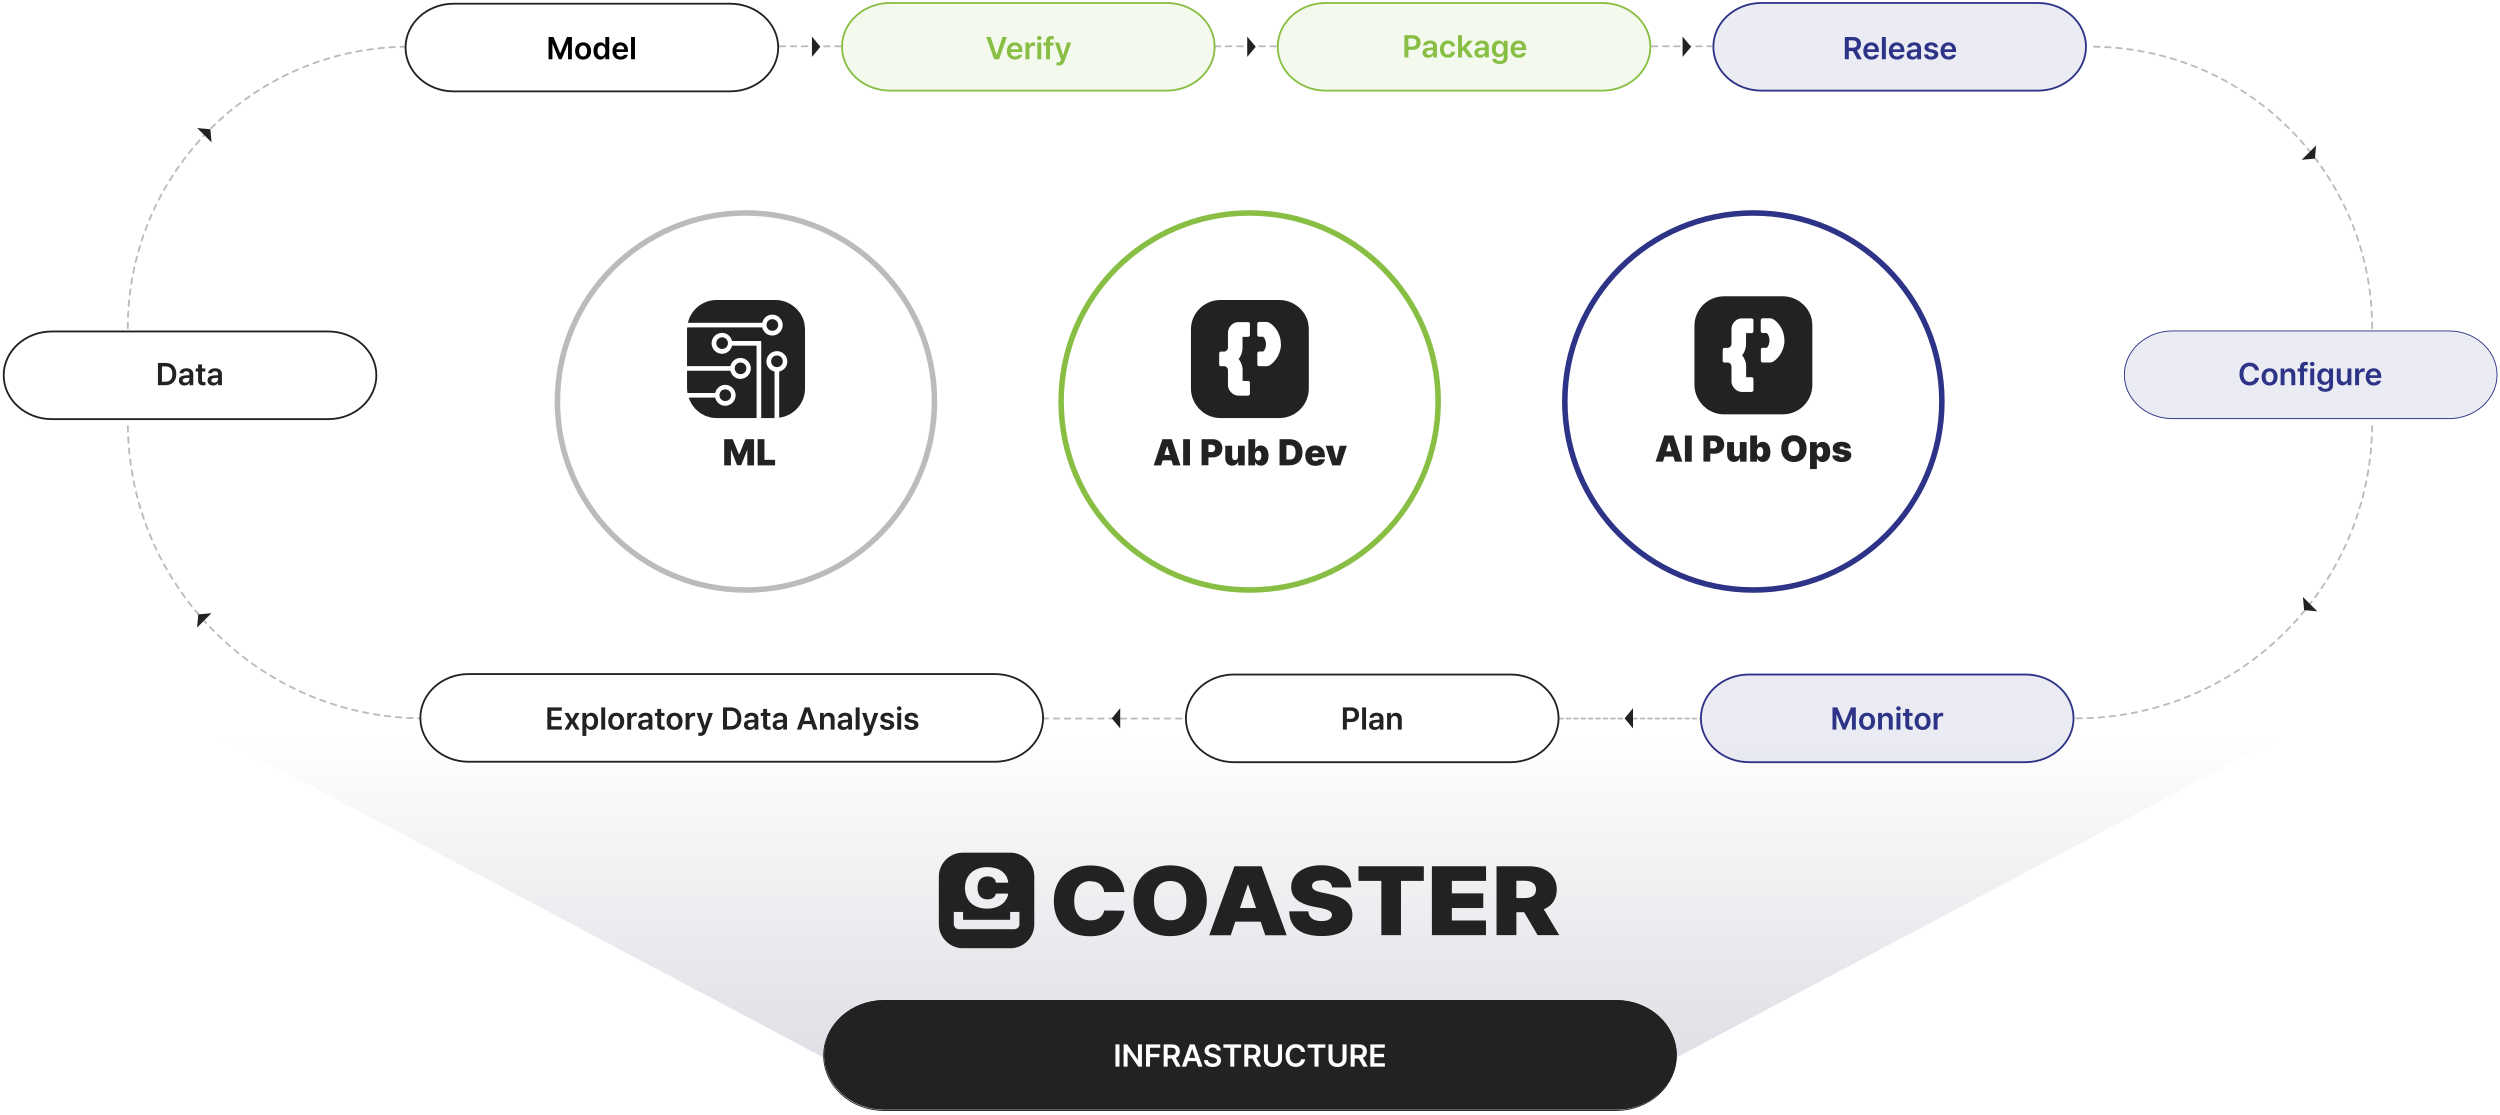 <svg width="1350" height="602" viewBox="0 0 1350 602" fill="none" xmlns="http://www.w3.org/2000/svg">
<path d="M674.968 375.074H75.118L451.219 574.511H674.968H898.781L1274.88 375.074H674.968Z" fill="url(#paint0_linear_685_15406)"/>
<path d="M421 25H455" stroke="#BBBBBB" stroke-linecap="round" stroke-linejoin="round" stroke-dasharray="3 3"/>
<path d="M438.453 30.727L443.008 25.275L438.453 19.758V30.727Z" fill="#222222"/>
<path d="M563 388L640 388" stroke="#BBBBBB" stroke-linecap="round" stroke-linejoin="round" stroke-dasharray="3 3"/>
<path d="M604.918 382.389L600.364 387.905L604.918 393.358V382.389Z" fill="#222222"/>
<path d="M842 388L918 388" stroke="#BBBBBB" stroke-linecap="round" stroke-linejoin="round" stroke-dasharray="2 2"/>
<path d="M881.835 382.389L877.28 387.905L881.835 393.358V382.389Z" fill="#222222"/>
<path d="M228.753 387.905C140.549 387.905 69.024 316.38 69.024 228.176" stroke="#BBBBBB" stroke-linecap="round" stroke-linejoin="round" stroke-dasharray="3 3"/>
<path d="M114.184 331.133L107.064 331.774L106.422 338.895L114.184 331.133Z" fill="#222222"/>
<path d="M69.024 177.178C69.024 93.272 137.021 25.211 220.991 25.211" stroke="#BBBBBB" stroke-linecap="round" stroke-linejoin="round" stroke-dasharray="3 3"/>
<path d="M114.248 76.914L113.607 69.794L106.486 69.152L114.248 76.914Z" fill="#222222"/>
<path d="M1280.98 177.178C1280.98 93.272 1212.98 25.211 1129.01 25.211" stroke="#BBBBBB" stroke-linecap="round" stroke-linejoin="round" stroke-dasharray="3 3"/>
<path d="M1242.94 86.281L1250.06 85.64L1250.7 78.519L1242.94 86.281Z" fill="#222222"/>
<path d="M1121.25 387.905C1209.45 387.905 1280.98 316.38 1280.98 228.176" stroke="#BBBBBB" stroke-linecap="round" stroke-linejoin="round" stroke-dasharray="3 3"/>
<path d="M1243.58 322.346L1244.22 329.466L1251.34 330.108L1243.58 322.346Z" fill="#222222"/>
<path d="M656 25L689 25" stroke="#BBBBBB" stroke-linecap="round" stroke-linejoin="round" stroke-dasharray="3 3"/>
<path d="M673.493 30.727L678.111 25.275L673.493 19.758V30.727Z" fill="#222222"/>
<path d="M892 25L924 25" stroke="#BBBBBB" stroke-linecap="round" stroke-linejoin="round" stroke-dasharray="3 3"/>
<path d="M908.596 30.727L913.215 25.275L908.596 19.758V30.727Z" fill="#222222"/>
<g filter="url(#filter0_d_685_15406)">
<path d="M674.803 308.607C731.028 308.607 776.607 263.028 776.607 206.803C776.607 150.579 731.028 105 674.803 105C618.579 105 573 150.579 573 206.803C573 263.028 618.579 308.607 674.803 308.607Z" fill="white"/>
<path d="M674.803 308.607C731.028 308.607 776.607 263.028 776.607 206.803C776.607 150.579 731.028 105 674.803 105C618.579 105 573 150.579 573 206.803C573 263.028 618.579 308.607 674.803 308.607Z" stroke="#89BE44" stroke-width="3" stroke-miterlimit="10"/>
</g>
<path d="M706.51 174.601C706.46 174.251 706.31 173.951 706.21 173.601C706.01 172.901 705.81 172.201 705.51 171.551C705.36 171.201 705.11 170.851 704.96 170.501C704.66 169.901 704.36 169.351 703.959 168.801C703.709 168.451 703.409 168.151 703.159 167.851C702.759 167.351 702.359 166.851 701.909 166.451C701.859 166.401 701.809 166.301 701.709 166.251C701.709 166.251 701.759 166.351 701.809 166.401C698.959 163.7 695.108 162 690.858 162H659.004C650.253 162 643.102 169.151 643.102 177.902V209.756C643.102 214.006 644.803 217.807 647.503 220.707C647.503 220.707 647.403 220.657 647.353 220.607C647.403 220.657 647.503 220.707 647.553 220.807C648.003 221.257 648.503 221.657 648.953 222.057C649.253 222.307 649.553 222.607 649.903 222.857C650.453 223.257 651.003 223.507 651.603 223.857C651.953 224.057 652.303 224.257 652.653 224.407C653.304 224.707 654.004 224.907 654.704 225.107C655.054 225.207 655.354 225.357 655.704 225.407C656.754 225.607 657.854 225.757 659.004 225.757H690.858C699.609 225.757 706.76 218.607 706.76 209.856V178.002C706.76 176.902 706.66 175.802 706.41 174.701L706.51 174.601ZM674.456 213.506C674.456 213.506 674.256 213.656 674.106 213.656H671.106C670.005 213.656 668.905 213.756 667.805 213.556C667.205 213.456 666.605 213.206 666.105 212.906C665.955 212.806 665.805 212.706 665.655 212.606C665.505 212.506 665.355 212.456 665.205 212.306C665.305 212.356 665.405 212.406 665.505 212.456C663.955 211.306 662.955 209.456 663.105 207.455C663.105 204.905 663.105 202.305 663.105 199.754C663.055 198.804 662.255 197.904 661.304 197.754C660.904 197.704 660.504 197.754 660.154 197.754C660.154 197.754 660.104 197.754 660.054 197.754C659.804 197.754 659.554 197.754 659.304 197.754C659.304 197.754 659.254 197.754 659.204 197.754C659.154 197.754 659.054 197.754 659.004 197.754C658.904 197.754 658.854 197.654 658.804 197.604C658.804 197.604 658.754 197.604 658.704 197.604C658.704 197.604 658.654 197.604 658.604 197.504C658.604 197.504 658.554 197.504 658.554 197.454C658.454 197.354 658.454 197.204 658.404 197.054C658.404 197.004 658.354 196.954 658.354 196.854V190.953V190.853C658.354 190.853 658.454 190.453 658.554 190.303C658.554 190.303 658.554 190.203 658.604 190.153C658.754 189.953 659.004 189.853 659.304 189.853C659.954 189.853 660.554 189.853 661.204 189.853C661.354 189.853 661.454 189.803 661.604 189.753C661.905 189.653 662.155 189.503 662.355 189.303C662.805 188.903 663.055 188.403 663.105 187.803C663.105 185.253 663.105 182.652 663.105 180.102C662.905 177.252 665.005 174.451 667.855 174.001C668.905 173.851 669.955 174.001 670.956 173.951H673.956C674.106 173.951 674.206 174.051 674.306 174.101C674.306 174.101 674.306 174.051 674.306 174.001C674.406 174.001 674.456 174.101 674.556 174.151C674.606 174.151 674.656 174.201 674.706 174.301C674.856 174.451 674.956 174.701 674.956 174.952V180.902C674.956 181.452 674.506 181.902 673.956 181.902C673.956 181.902 673.856 181.902 673.806 181.902C673.606 181.902 673.306 181.902 672.956 181.902C672.106 181.902 671.006 181.902 670.956 181.902C670.956 183.553 670.956 185.253 670.956 186.903C670.956 187.353 670.956 187.853 670.956 188.303C670.956 188.753 670.856 189.253 670.756 189.703C670.606 190.353 670.456 190.953 670.205 191.553C669.955 192.154 669.655 192.704 669.305 193.254C669.155 193.454 669.005 193.604 668.855 193.804C670.305 195.654 671.156 197.954 671.006 200.354C671.006 202.155 671.006 203.905 671.006 205.705C671.756 205.705 673.156 205.705 674.006 205.705C674.156 205.705 674.256 205.705 674.356 205.805C674.506 205.855 674.656 205.955 674.756 206.105C674.856 206.255 674.956 206.455 674.956 206.705V212.656C674.956 213.056 674.706 213.356 674.356 213.506H674.456ZM691.708 185.803C691.708 185.803 691.708 186.153 691.708 186.303C691.708 187.103 691.608 187.853 691.408 188.653C690.908 190.953 689.858 193.104 688.308 194.904C687.858 195.454 687.308 195.954 686.807 196.404C685.957 197.204 685.007 197.754 683.757 197.754H679.957C679.957 197.754 679.507 197.654 679.307 197.504C679.307 197.504 679.257 197.504 679.207 197.404C679.207 197.404 679.157 197.404 679.157 197.354C679.157 197.354 679.157 197.354 679.207 197.354C679.057 197.204 678.957 197.004 678.957 196.754V190.803C678.957 190.253 679.407 189.803 679.957 189.803H682.207C682.307 189.653 682.457 189.503 682.557 189.353C682.657 189.203 682.757 189.053 682.857 188.903C682.957 188.753 683.057 188.553 683.107 188.403C683.207 188.253 683.257 188.053 683.307 187.853C683.357 187.653 683.407 187.503 683.457 187.303C683.457 187.103 683.557 186.903 683.557 186.703C683.557 186.503 683.557 186.303 683.607 186.103C683.607 186.103 683.607 185.703 683.607 185.503C683.607 185.303 683.607 185.103 683.557 184.903C683.557 184.703 683.507 184.503 683.457 184.303C683.407 184.103 683.357 183.903 683.257 183.753C683.207 183.553 683.107 183.403 683.057 183.202C682.957 183.052 682.907 182.852 682.807 182.702C682.707 182.552 682.607 182.402 682.507 182.252C682.407 182.102 682.307 181.952 682.157 181.852C682.157 181.852 679.957 181.852 679.907 181.852C679.707 181.852 679.457 181.752 679.307 181.602C679.307 181.602 679.257 181.602 679.207 181.502C679.207 181.502 679.157 181.502 679.107 181.452C679.107 181.452 679.107 181.452 679.157 181.452C679.007 181.302 678.907 181.102 678.907 180.852C678.907 180.852 678.907 175.002 678.907 174.852C678.907 174.451 679.307 173.851 679.857 173.851H683.657C684.557 173.851 685.307 174.151 685.957 174.601C685.957 174.601 685.957 174.601 686.007 174.601C686.257 174.802 686.557 175.002 686.807 175.202C687.408 175.702 688.008 176.302 688.508 176.902C690.008 178.752 691.058 181.002 691.458 183.353C691.608 184.153 691.658 184.953 691.658 185.703L691.708 185.803Z" fill="#222222"/>
<path d="M623 251.312L627.701 237.16H632.751L637.452 251.312H633.451L632.601 248.562H627.851L627 251.312H623ZM631.751 245.711L630.301 240.961H630.201L628.751 245.711H631.751Z" fill="#222222"/>
<path d="M642.602 251.312H638.902V237.16H642.602V251.312Z" fill="#222222"/>
<path d="M648.853 237.159H654.854C658.004 237.159 660.104 239.16 660.104 242.11C660.104 245.06 657.954 247.061 654.754 247.011H652.553V251.261H648.853V237.109V237.159ZM654.004 244.16C655.404 244.16 656.204 243.36 656.204 242.11C656.204 240.86 655.404 240.11 654.004 240.11H652.553V244.11H654.004V244.16Z" fill="#222222"/>
<path d="M668.455 240.711H672.156V251.312H668.655V249.312H668.555C668.105 250.662 666.905 251.462 665.305 251.462C663.105 251.462 661.655 249.812 661.655 247.462V240.711H665.355V246.712C665.355 247.812 665.955 248.462 666.905 248.462C667.855 248.462 668.505 247.812 668.505 246.712V240.711H668.455Z" fill="#222222"/>
<path d="M674.106 237.16H677.806V242.511H677.856C678.256 241.461 679.257 240.561 680.857 240.561C682.957 240.561 685.007 242.211 685.007 246.011C685.007 249.812 683.107 251.462 680.807 251.462C679.307 251.462 678.306 250.662 677.856 249.562H677.756V251.312H674.106V237.16ZM679.457 248.612C680.557 248.612 681.207 247.611 681.157 246.011C681.157 244.411 680.557 243.411 679.457 243.411C678.356 243.411 677.706 244.361 677.656 246.011C677.656 247.611 678.306 248.612 679.457 248.612Z" fill="#222222"/>
<path d="M690.958 251.312V237.16H696.309C700.659 237.16 703.359 239.81 703.359 244.211C703.359 248.611 700.659 251.262 696.309 251.262H690.958V251.312ZM696.208 248.161C698.409 248.161 699.609 247.211 699.609 244.261C699.609 241.311 698.359 240.361 696.108 240.361H694.658V248.161H696.158H696.208Z" fill="#222222"/>
<path d="M704.81 246.009C704.81 242.709 706.91 240.559 710.16 240.559C713.411 240.559 715.361 242.559 715.411 246.009V246.909H708.46V247.059C708.46 248.159 709.16 248.96 710.36 248.96C711.16 248.96 711.81 248.61 712.06 248.009H715.461C715.111 250.21 713.211 251.56 710.31 251.56C706.91 251.56 704.86 249.51 704.86 246.109L704.81 246.009ZM712.01 244.759C712.01 243.809 711.26 243.109 710.26 243.159C709.26 243.159 708.51 243.809 708.46 244.759H712.01Z" fill="#222222"/>
<path d="M723.712 251.312H719.411L715.861 240.711H719.761L721.562 247.812H721.662L723.462 240.711H727.312L723.762 251.312H723.712Z" fill="#222222"/>
<g filter="url(#filter1_d_685_15406)">
<path d="M946.803 308.607C1003.03 308.607 1048.61 263.028 1048.61 206.803C1048.61 150.579 1003.03 105 946.803 105C890.579 105 845 150.579 845 206.803C845 263.028 890.579 308.607 946.803 308.607Z" fill="white"/>
<path d="M946.803 308.607C1003.03 308.607 1048.61 263.028 1048.61 206.803C1048.61 150.579 1003.03 105 946.803 105C890.579 105 845 150.579 845 206.803C845 263.028 890.579 308.607 946.803 308.607Z" stroke="#2D3387" stroke-width="3" stroke-miterlimit="10"/>
</g>
<path d="M978.41 172.601C978.36 172.251 978.21 171.951 978.11 171.601C977.91 170.901 977.71 170.201 977.41 169.551C977.26 169.201 977.01 168.851 976.86 168.501C976.56 167.901 976.26 167.351 975.86 166.801C975.61 166.451 975.309 166.151 975.059 165.851C974.659 165.351 974.259 164.851 973.809 164.451C973.759 164.401 973.709 164.301 973.609 164.251C973.609 164.251 973.659 164.351 973.709 164.401C970.859 161.7 967.009 160 962.758 160H930.904C922.153 160 915.002 167.151 915.002 175.902V207.756C915.002 212.006 916.703 215.807 919.403 218.707C919.403 218.707 919.303 218.657 919.253 218.607C919.303 218.657 919.403 218.707 919.453 218.807C919.903 219.257 920.403 219.657 920.853 220.057C921.153 220.307 921.453 220.607 921.803 220.857C922.353 221.257 922.903 221.507 923.503 221.857C923.853 222.057 924.204 222.257 924.554 222.407C925.204 222.707 925.904 222.907 926.604 223.107C926.954 223.207 927.254 223.357 927.604 223.407C928.654 223.607 929.754 223.757 930.904 223.757H962.758C971.509 223.757 978.66 216.607 978.66 207.856V176.002C978.66 174.902 978.56 173.802 978.31 172.701L978.41 172.601ZM946.356 211.506C946.356 211.506 946.156 211.656 946.006 211.656H943.006C941.906 211.656 940.805 211.756 939.705 211.556C939.105 211.456 938.505 211.206 938.005 210.906C937.855 210.806 937.705 210.706 937.555 210.606C937.405 210.506 937.255 210.456 937.105 210.306C937.205 210.356 937.305 210.406 937.405 210.456C935.855 209.306 934.855 207.456 935.005 205.455C935.005 202.905 935.005 200.305 935.005 197.754C934.955 196.804 934.155 195.904 933.205 195.754C932.805 195.704 932.404 195.754 932.054 195.754C932.054 195.754 932.004 195.754 931.954 195.754C931.704 195.754 931.454 195.754 931.204 195.754C931.204 195.754 931.154 195.754 931.104 195.754C931.054 195.754 930.954 195.754 930.904 195.754C930.804 195.754 930.754 195.654 930.704 195.604C930.704 195.604 930.654 195.604 930.604 195.604C930.604 195.604 930.554 195.604 930.504 195.504C930.504 195.504 930.454 195.504 930.454 195.454C930.354 195.354 930.354 195.204 930.304 195.054C930.304 195.004 930.254 194.954 930.254 194.854V188.953V188.853C930.254 188.853 930.354 188.453 930.454 188.303C930.454 188.303 930.454 188.203 930.504 188.153C930.654 187.953 930.904 187.853 931.204 187.853C931.854 187.853 932.454 187.853 933.105 187.853C933.255 187.853 933.355 187.803 933.505 187.753C933.805 187.653 934.055 187.503 934.255 187.303C934.705 186.903 934.955 186.403 935.005 185.803C935.005 183.253 935.005 180.652 935.005 178.102C934.805 175.252 936.905 172.451 939.755 172.001C940.805 171.851 941.856 172.001 942.856 171.951H945.856C946.006 171.951 946.106 172.051 946.206 172.101C946.206 172.101 946.206 172.051 946.206 172.001C946.306 172.001 946.356 172.101 946.456 172.151C946.506 172.151 946.556 172.201 946.606 172.301C946.756 172.451 946.856 172.701 946.856 172.952V178.902C946.856 179.452 946.406 179.902 945.856 179.902C945.856 179.902 945.756 179.902 945.706 179.902C945.506 179.902 945.206 179.902 944.856 179.902C944.006 179.902 942.906 179.902 942.856 179.902C942.856 181.553 942.856 183.253 942.856 184.903C942.856 185.353 942.856 185.853 942.856 186.303C942.856 186.753 942.756 187.253 942.656 187.703C942.506 188.353 942.356 188.953 942.106 189.553C941.856 190.154 941.556 190.704 941.205 191.254C941.055 191.454 940.905 191.604 940.755 191.804C942.206 193.654 943.056 195.954 942.906 198.354C942.906 200.155 942.906 201.905 942.906 203.705C943.656 203.705 945.056 203.705 945.906 203.705C946.056 203.705 946.156 203.705 946.256 203.805C946.406 203.855 946.556 203.955 946.656 204.105C946.756 204.255 946.856 204.455 946.856 204.705V210.656C946.856 211.056 946.606 211.356 946.256 211.506H946.356ZM963.608 183.803C963.608 183.803 963.608 184.153 963.608 184.303C963.608 185.103 963.508 185.853 963.308 186.653C962.808 188.953 961.758 191.104 960.208 192.904C959.758 193.454 959.208 193.954 958.708 194.404C957.857 195.204 956.907 195.754 955.657 195.754H951.857C951.857 195.754 951.407 195.654 951.207 195.504C951.207 195.504 951.157 195.504 951.107 195.404C951.107 195.404 951.057 195.404 951.057 195.354C951.057 195.354 951.057 195.354 951.107 195.354C950.957 195.204 950.857 195.004 950.857 194.754V188.803C950.857 188.253 951.307 187.803 951.857 187.803H954.107C954.207 187.653 954.357 187.503 954.457 187.353C954.557 187.203 954.657 187.053 954.757 186.903C954.857 186.753 954.957 186.553 955.007 186.403C955.107 186.253 955.157 186.053 955.207 185.853C955.257 185.653 955.307 185.503 955.357 185.303C955.357 185.103 955.457 184.903 955.457 184.703C955.457 184.503 955.457 184.303 955.507 184.103C955.507 184.103 955.507 183.703 955.507 183.503C955.507 183.303 955.507 183.103 955.457 182.903C955.457 182.703 955.407 182.503 955.357 182.303C955.307 182.103 955.257 181.903 955.157 181.753C955.107 181.553 955.007 181.403 954.957 181.202C954.857 181.052 954.807 180.852 954.707 180.702C954.607 180.552 954.507 180.402 954.407 180.252C954.307 180.102 954.207 179.952 954.057 179.852C954.057 179.852 951.857 179.852 951.807 179.852C951.607 179.852 951.357 179.752 951.207 179.602C951.207 179.602 951.157 179.602 951.107 179.502C951.107 179.502 951.057 179.502 951.007 179.452C951.007 179.452 951.007 179.452 951.057 179.452C950.907 179.302 950.807 179.102 950.807 178.852C950.807 178.852 950.807 173.002 950.807 172.852C950.807 172.451 951.207 171.851 951.757 171.851H955.557C956.457 171.851 957.207 172.151 957.857 172.601C957.857 172.601 957.857 172.601 957.907 172.601C958.158 172.802 958.457 173.002 958.708 173.202C959.308 173.702 959.908 174.302 960.408 174.902C961.908 176.752 962.958 179.002 963.358 181.353C963.508 182.153 963.558 182.953 963.558 183.703L963.608 183.803Z" fill="#222222"/>
<path d="M894 249.312L898.7 235.16H903.751L908.452 249.312H904.451L903.601 246.562H898.851L898 249.312H894ZM902.751 243.711L901.301 238.961H901.201L899.751 243.711H902.751Z" fill="#222222"/>
<path d="M913.552 249.312H909.852V235.16H913.552V249.312Z" fill="#222222"/>
<path d="M919.853 235.159H925.854C929.004 235.159 931.104 237.16 931.104 240.11C931.104 243.06 928.954 245.061 925.754 245.011H923.553V249.261H919.853V235.109V235.159ZM925.004 242.16C926.404 242.16 927.204 241.36 927.204 240.11C927.204 238.86 926.404 238.11 925.004 238.11H923.553V242.11H925.004V242.16Z" fill="#222222"/>
<path d="M939.455 238.711H943.156V249.312H939.655V247.312H939.555C939.105 248.662 937.905 249.462 936.305 249.462C934.105 249.462 932.655 247.812 932.655 245.462V238.711H936.355V244.712C936.355 245.812 936.955 246.462 937.905 246.462C938.855 246.462 939.505 245.812 939.505 244.712V238.711H939.455Z" fill="#222222"/>
<path d="M945.106 235.16H948.806V240.511H948.857C949.257 239.461 950.257 238.561 951.857 238.561C953.957 238.561 956.007 240.211 956.007 244.011C956.007 247.812 954.107 249.462 951.807 249.462C950.307 249.462 949.307 248.662 948.857 247.562H948.756V249.312H945.106V235.16ZM950.457 246.612C951.557 246.612 952.207 245.611 952.157 244.011C952.157 242.411 951.557 241.411 950.457 241.411C949.357 241.411 948.706 242.361 948.656 244.011C948.656 245.611 949.307 246.612 950.457 246.612Z" fill="#222222"/>
<path d="M968.709 249.511C964.858 249.511 961.858 246.911 961.858 242.261C961.858 237.56 964.858 235.01 968.709 235.01C972.559 235.01 975.56 237.56 975.56 242.261C975.56 246.961 972.559 249.511 968.709 249.511ZM968.709 246.261C970.659 246.261 971.709 244.811 971.709 242.261C971.709 239.66 970.659 238.26 968.709 238.26C966.759 238.26 965.659 239.66 965.659 242.261C965.659 244.861 966.709 246.261 968.709 246.261Z" fill="#222222"/>
<path d="M977.41 238.711H981.06V240.562H981.16C981.56 239.511 982.56 238.611 984.161 238.611C986.311 238.611 988.311 240.262 988.311 244.062C988.311 247.862 986.411 249.513 984.111 249.513C982.61 249.513 981.61 248.713 981.16 247.612H981.11V253.313H977.41V238.711ZM982.76 246.612C983.861 246.612 984.511 245.612 984.511 244.012C984.511 242.412 983.861 241.412 982.76 241.412C981.66 241.412 981.01 242.362 981.01 244.012C981.01 245.612 981.66 246.612 982.76 246.612Z" fill="#222222"/>
<path d="M994.612 241.061C993.912 241.061 993.362 241.311 993.362 241.811C993.362 242.111 993.612 242.411 994.412 242.611L996.512 243.011C998.662 243.411 999.712 244.311 999.712 245.861C999.712 248.112 997.562 249.512 994.662 249.512C991.461 249.512 989.611 248.062 989.411 245.961H993.062C993.162 246.661 993.812 247.012 994.662 247.012C995.412 247.012 995.912 246.762 995.962 246.261C995.962 245.811 995.562 245.611 994.712 245.461L992.862 245.111C990.711 244.711 989.661 243.661 989.661 242.011C989.661 239.811 991.511 238.561 994.512 238.561C997.512 238.561 999.362 239.911 999.462 242.111H996.062C996.012 241.461 995.362 241.011 994.562 241.061H994.612Z" fill="#222222"/>
<g filter="url(#filter2_d_685_15406)">
<path d="M402.803 308.607C459.028 308.607 504.607 263.028 504.607 206.803C504.607 150.579 459.028 105 402.803 105C346.579 105 301 150.579 301 206.803C301 263.028 346.579 308.607 402.803 308.607Z" fill="white"/>
<path d="M402.803 308.607C459.028 308.607 504.607 263.028 504.607 206.803C504.607 150.579 459.028 105 402.803 105C346.579 105 301 150.579 301 206.803C301 263.028 346.579 308.607 402.803 308.607Z" stroke="#BBBBBB" stroke-width="3" stroke-miterlimit="10"/>
</g>
<path d="M395.653 237.16L399.003 245.361H399.203L402.554 237.16H407.204V251.312H403.554V243.011H403.454L400.253 251.212H398.003L394.803 242.911H394.703V251.312H391.052V237.16H395.703H395.653Z" fill="#222222"/>
<path d="M409.104 237.16H412.805V248.311H418.556V251.312H409.104V237.16Z" fill="#222222"/>
<path d="M386.802 185.303C386.802 187.053 388.202 188.453 389.952 188.453C391.702 188.453 393.103 187.053 393.103 185.303C393.103 183.553 391.702 182.152 389.952 182.152C388.202 182.152 386.802 183.553 386.802 185.303Z" fill="#222222"/>
<path d="M422.706 195.103C422.706 193.353 421.306 191.953 419.556 191.953C417.805 191.953 416.405 193.353 416.405 195.103C416.405 196.854 417.805 198.254 419.556 198.254C421.306 198.254 422.706 196.854 422.706 195.103Z" fill="#222222"/>
<path d="M434.407 174.601C434.357 174.251 434.207 173.951 434.107 173.601C433.907 172.901 433.707 172.201 433.407 171.551C433.257 171.201 433.007 170.851 432.857 170.501C432.557 169.901 432.257 169.351 431.857 168.801C431.607 168.451 431.307 168.151 431.057 167.851C430.657 167.351 430.257 166.851 429.807 166.451C429.757 166.401 429.707 166.301 429.607 166.251C429.607 166.251 429.657 166.351 429.707 166.401C426.857 163.7 423.006 162 418.756 162H386.902C379.401 162 373.1 167.301 371.45 174.301H411.605C412.205 171.801 414.305 169.901 417.005 169.901C420.106 169.901 422.656 172.451 422.656 175.552C422.656 178.652 420.106 181.202 417.005 181.202C414.305 181.202 412.205 179.302 411.605 176.802H371.1C371.1 177.152 371 177.502 371 177.902V197.704H394.403C395.003 195.204 397.153 193.304 399.803 193.304C402.904 193.304 405.454 195.854 405.454 198.954C405.454 202.055 402.904 204.605 399.803 204.605C397.103 204.605 395.003 202.705 394.403 200.204H371V209.756C371 210.606 371.1 211.406 371.25 212.206H386.202C386.802 209.706 388.952 207.805 391.602 207.805C394.703 207.805 397.253 210.356 397.253 213.456C397.253 216.556 394.703 219.107 391.602 219.107C388.902 219.107 386.802 217.206 386.202 214.706H371.9C372.65 216.956 373.85 219.007 375.451 220.707C375.451 220.707 375.35 220.657 375.3 220.607C375.35 220.657 375.451 220.707 375.501 220.807C375.951 221.257 376.451 221.657 376.901 222.057C377.201 222.307 377.501 222.607 377.851 222.857C378.401 223.257 378.951 223.507 379.551 223.857C379.901 224.057 380.251 224.257 380.601 224.407C381.251 224.707 381.951 224.907 382.651 225.107C383.001 225.207 383.301 225.357 383.651 225.407C384.702 225.607 385.802 225.757 386.952 225.757H408.554V186.653H395.303C394.703 189.153 392.603 191.053 389.902 191.053C386.802 191.053 384.252 188.503 384.252 185.403C384.252 182.302 386.802 179.752 389.902 179.752C392.603 179.752 394.703 181.652 395.303 184.153H411.055V225.757H418.256V200.655C415.755 200.054 413.855 197.954 413.855 195.254C413.855 192.154 416.405 189.603 419.506 189.603C422.606 189.603 425.156 192.154 425.156 195.254C425.156 197.954 423.256 200.054 420.756 200.655V225.557C428.607 224.557 434.707 217.907 434.707 209.856V178.002C434.707 176.902 434.557 175.802 434.357 174.701L434.407 174.601Z" fill="#222222"/>
<path d="M420.206 175.502C420.206 173.752 418.806 172.352 417.055 172.352C415.305 172.352 413.905 173.752 413.905 175.502C413.905 177.252 415.305 178.652 417.055 178.652C418.806 178.652 420.206 177.252 420.206 175.502Z" fill="#222222"/>
<path d="M403.054 198.904C403.054 197.154 401.654 195.754 399.903 195.754C398.153 195.754 396.753 197.154 396.753 198.904C396.753 200.654 398.153 202.055 399.903 202.055C401.654 202.055 403.054 200.654 403.054 198.904Z" fill="#222222"/>
<path d="M394.803 213.406C394.803 211.656 393.403 210.256 391.652 210.256C389.902 210.256 388.502 211.656 388.502 213.406C388.502 215.156 389.902 216.557 391.652 216.557C393.403 216.557 394.803 215.156 394.803 213.406Z" fill="#222222"/>
<path opacity="0.2" d="M394.704 1.604H245.431C231.126 1.604 219.451 12.188 219.451 25.274C219.451 38.361 231.126 48.945 245.431 48.945H394.704C409.009 48.945 420.684 38.361 420.684 25.274C420.684 12.188 409.009 1.604 394.704 1.604Z" fill="white"/>
<path d="M394.253 2H244.98C230.675 2 219 12.585 219 25.671C219 38.757 230.675 49.341 244.98 49.341H394.253C408.558 49.341 420.233 38.757 420.233 25.671C420.233 12.585 408.558 2 394.253 2Z" fill="white" stroke="#222222" stroke-miterlimit="10"/>
<path d="M296.216 19.98H298.873L302.442 28.713H302.591L306.161 19.98H308.817V32H306.742V23.732H306.625L303.289 31.967H301.745L298.408 23.699H298.308V32H296.216V19.98ZM314.876 32.183C312.245 32.183 310.56 30.315 310.56 27.534C310.56 24.729 312.245 22.869 314.876 22.869C317.516 22.869 319.201 24.729 319.193 27.534C319.201 30.315 317.516 32.183 314.876 32.183ZM312.702 27.518C312.702 29.169 313.424 30.489 314.893 30.489C316.337 30.489 317.06 29.169 317.051 27.518C317.06 25.866 316.337 24.538 314.893 24.546C313.424 24.538 312.702 25.866 312.702 27.518ZM324.19 32.166C322.073 32.158 320.471 30.464 320.471 27.501C320.471 24.496 322.115 22.869 324.207 22.869C325.792 22.869 326.456 23.824 326.78 24.463H326.863V19.98H328.971V32H326.896V30.572H326.78C326.439 31.236 325.75 32.158 324.19 32.166ZM322.629 27.484C322.629 29.186 323.376 30.423 324.771 30.423C326.141 30.423 326.913 29.244 326.913 27.484C326.913 25.733 326.149 24.604 324.771 24.596C323.36 24.604 322.629 25.808 322.629 27.484ZM335.114 32.183C332.399 32.183 330.731 30.373 330.731 27.551C330.731 24.762 332.424 22.869 334.998 22.869C337.206 22.869 339.115 24.255 339.115 27.418V28.082H332.823C332.856 29.618 333.761 30.531 335.13 30.523C336.06 30.531 336.683 30.132 336.957 29.593H339.032C338.65 31.153 337.206 32.183 335.114 32.183ZM332.831 26.638H337.089C337.081 25.409 336.251 24.513 335.031 24.513C333.761 24.513 332.906 25.492 332.831 26.638ZM342.883 19.98V32H340.758V19.98H342.883Z" fill="black"/>
<path opacity="0.2" d="M176.857 178.717H27.584C13.279 178.717 1.604 189.301 1.604 202.387C1.604 215.474 13.279 226.058 27.584 226.058H176.857C191.162 226.058 202.837 215.474 202.837 202.387C202.837 189.301 191.162 178.717 176.857 178.717Z" fill="#222222"/>
<path d="M177.253 179H27.98C13.675 179 2 189.584 2 202.671C2 215.757 13.675 226.341 27.98 226.341H177.253C191.558 226.341 203.233 215.757 203.233 202.671C203.233 189.584 191.558 179 177.253 179Z" fill="white" stroke="#222222" stroke-miterlimit="10"/>
<path d="M89.376 208H85.293V195.98H89.443C93.029 195.98 95.195 198.23 95.204 201.974C95.195 205.734 93.029 208 89.376 208ZM87.451 206.124H89.26C91.775 206.132 93.045 204.746 93.045 201.974C93.045 199.218 91.775 197.848 89.327 197.856H87.451V206.124ZM96.598 205.46C96.598 203.435 98.283 202.845 99.952 202.737C100.583 202.688 101.869 202.629 102.268 202.613L102.259 201.891C102.259 200.994 101.687 200.479 100.632 200.479C99.686 200.479 99.105 200.911 98.939 201.559H96.897C97.046 200.023 98.424 198.869 100.682 198.869C102.392 198.869 104.368 199.575 104.368 201.974V208H102.342V206.755H102.276C101.877 207.519 101.039 208.183 99.62 208.183C97.901 208.183 96.598 207.245 96.598 205.46ZM98.64 205.443C98.64 206.224 99.279 206.622 100.167 206.622C101.454 206.622 102.276 205.775 102.276 204.763L102.268 204.024C101.886 204.041 100.707 204.115 100.284 204.148C99.279 204.231 98.64 204.655 98.64 205.443ZM110.859 198.985V200.612H109.083V205.294C109.083 206.157 109.514 206.332 110.045 206.34C110.294 206.348 110.709 206.323 110.975 206.307V208.033C110.726 208.075 110.319 208.125 109.78 208.116C108.186 208.125 106.958 207.336 106.974 205.643V200.612H105.679V198.985H106.974V196.827H109.083V198.985H110.859ZM112.071 205.46C112.071 203.435 113.756 202.845 115.424 202.737C116.055 202.688 117.342 202.629 117.74 202.613L117.732 201.891C117.732 200.994 117.159 200.479 116.105 200.479C115.159 200.479 114.578 200.911 114.412 201.559H112.37C112.519 200.023 113.897 198.869 116.155 198.869C117.865 198.869 119.84 199.575 119.84 201.974V208H117.815V206.755H117.749C117.35 207.519 116.512 208.183 115.092 208.183C113.374 208.183 112.071 207.245 112.071 205.46ZM114.113 205.443C114.113 206.224 114.752 206.622 115.64 206.622C116.927 206.622 117.749 205.775 117.749 204.763L117.74 204.024C117.358 204.041 116.18 204.115 115.756 204.148C114.752 204.231 114.113 204.655 114.113 205.443Z" fill="#222222"/>
<path opacity="0.1" d="M630.253 2H480.98C466.675 2 455 12.585 455 25.671C455 38.757 466.675 49.341 480.98 49.341H630.253C644.558 49.341 656.233 38.757 656.233 25.671C656.233 12.585 644.558 2 630.253 2Z" fill="#89BE44"/>
<path d="M534.964 19.98L538.085 29.46H538.218L541.355 19.98H543.729L539.479 32H536.823L532.59 19.98H534.964ZM548.096 32.183C545.381 32.183 543.713 30.373 543.713 27.551C543.713 24.762 545.406 22.869 547.979 22.869C550.188 22.869 552.097 24.255 552.097 27.418V28.082H545.805C545.838 29.618 546.743 30.531 548.112 30.523C549.042 30.531 549.665 30.132 549.938 29.593H552.014C551.632 31.153 550.188 32.183 548.096 32.183ZM545.813 26.638H550.071C550.063 25.409 549.233 24.513 548.013 24.513C546.743 24.513 545.888 25.492 545.813 26.638ZM553.74 32V22.985H555.799V24.48H555.898C556.222 23.442 557.085 22.852 558.123 22.852C558.355 22.852 558.688 22.877 558.887 22.902V24.861C558.696 24.795 558.256 24.737 557.907 24.729C556.729 24.737 555.865 25.55 555.865 26.688V32H553.74ZM560.148 32V22.985H562.273V32H560.148ZM559.999 20.545C559.999 19.914 560.555 19.399 561.228 19.399C561.9 19.399 562.456 19.914 562.456 20.545C562.456 21.184 561.9 21.699 561.228 21.707C560.555 21.699 559.999 21.184 559.999 20.545ZM568.864 22.985V24.612H567.005V32H564.88V24.612H563.535V22.985H564.88V22.122C564.88 20.371 565.967 19.416 567.702 19.416C568.192 19.416 568.648 19.466 569.047 19.549V21.226C568.698 21.176 568.441 21.168 568.283 21.159C567.428 21.168 566.997 21.5 567.005 22.321V22.985H568.864ZM571.653 35.387C571.23 35.378 570.832 35.37 570.558 35.337V33.644C570.815 33.669 571.172 33.669 571.454 33.677C571.969 33.669 572.4 33.635 572.766 32.664L572.948 32.183L569.661 22.985H571.902L573.994 29.792H574.094L576.186 22.985H578.427L574.808 33.096C574.293 34.532 573.347 35.378 571.653 35.387Z" fill="#89BE44"/>
<path d="M629.936 1.604H480.663C466.358 1.604 454.683 12.188 454.683 25.274C454.683 38.361 466.358 48.945 480.663 48.945H629.936C644.241 48.945 655.916 38.361 655.916 25.274C655.916 12.188 644.241 1.604 629.936 1.604Z" stroke="#89BE44" stroke-miterlimit="10"/>
<path opacity="0.1" d="M865.253 2H715.98C701.675 2 690 12.585 690 25.671C690 38.757 701.675 49.341 715.98 49.341H865.253C879.558 49.341 891.233 38.757 891.233 25.671C891.233 12.585 879.558 2 865.253 2Z" fill="#89BE44"/>
<path d="M758.37 31V18.98H762.885C765.641 18.98 767.11 20.657 767.119 22.965C767.11 25.264 765.625 26.933 762.852 26.933H760.528V31H758.37ZM760.528 25.156H762.553C764.18 25.148 764.911 24.235 764.911 22.965C764.911 21.678 764.18 20.79 762.553 20.79H760.528V25.156ZM768.181 28.46C768.181 26.435 769.866 25.845 771.535 25.737C772.166 25.688 773.452 25.629 773.851 25.613L773.842 24.891C773.842 23.994 773.27 23.48 772.215 23.48C771.269 23.48 770.688 23.911 770.522 24.559H768.48C768.629 23.023 770.007 21.869 772.265 21.869C773.975 21.869 775.951 22.575 775.951 24.974V31H773.925V29.755H773.859C773.46 30.519 772.622 31.183 771.203 31.183C769.484 31.183 768.181 30.245 768.181 28.46ZM770.223 28.443C770.223 29.224 770.862 29.622 771.75 29.622C773.037 29.622 773.859 28.775 773.859 27.763L773.851 27.024C773.469 27.041 772.29 27.115 771.867 27.148C770.862 27.231 770.223 27.655 770.223 28.443ZM781.877 31.183C779.188 31.183 777.561 29.257 777.561 26.534C777.561 23.77 779.238 21.869 781.877 21.869C784.061 21.869 785.596 23.148 785.746 25.09H783.72C783.554 24.227 782.923 23.571 781.894 23.562C780.583 23.571 779.703 24.666 779.703 26.484C779.703 28.344 780.566 29.448 781.894 29.456C782.832 29.448 783.529 28.9 783.72 27.929H785.746C785.588 29.83 784.144 31.183 781.877 31.183ZM787.339 31V18.98H789.464V25.605H789.614L792.851 21.985H795.325L791.83 25.87L795.541 31H793.017L790.245 27.132L789.464 27.962V31H787.339ZM796.171 28.46C796.171 26.435 797.856 25.845 799.525 25.737C800.156 25.688 801.442 25.629 801.841 25.613L801.833 24.891C801.833 23.994 801.26 23.48 800.206 23.48C799.259 23.48 798.678 23.911 798.512 24.559H796.47C796.62 23.023 797.998 21.869 800.255 21.869C801.965 21.869 803.941 22.575 803.941 24.974V31H801.916V29.755H801.849C801.451 30.519 800.612 31.183 799.193 31.183C797.475 31.183 796.171 30.245 796.171 28.46ZM798.213 28.443C798.213 29.224 798.853 29.622 799.741 29.622C801.027 29.622 801.849 28.775 801.849 27.763L801.841 27.024C801.459 27.041 800.28 27.115 799.857 27.148C798.853 27.231 798.213 27.655 798.213 28.443ZM809.868 34.569C807.477 34.569 805.958 33.507 805.817 31.814H807.925C808.075 32.602 808.813 32.967 809.901 32.976C811.171 32.967 811.993 32.419 811.993 31.1V29.373H811.893C811.561 30.037 810.839 30.867 809.287 30.867C807.203 30.867 805.568 29.356 805.568 26.418C805.568 23.455 807.211 21.869 809.303 21.869C810.889 21.869 811.561 22.824 811.893 23.463H811.993V21.985H814.084V31.149C814.084 33.457 812.3 34.569 809.868 34.569ZM807.726 26.451C807.726 28.111 808.473 29.207 809.868 29.207C811.237 29.207 812.009 28.178 812.009 26.451C812.009 24.733 811.246 23.604 809.868 23.596C808.457 23.604 807.726 24.808 807.726 26.451ZM820.111 31.183C817.396 31.183 815.728 29.373 815.728 26.551C815.728 23.762 817.421 21.869 819.995 21.869C822.203 21.869 824.112 23.255 824.112 26.418V27.082H817.82C817.853 28.618 818.758 29.531 820.127 29.523C821.057 29.531 821.68 29.132 821.954 28.593H824.029C823.647 30.153 822.203 31.183 820.111 31.183ZM817.828 25.638H822.086C822.078 24.409 821.248 23.513 820.028 23.513C818.758 23.513 817.903 24.492 817.828 25.638Z" fill="#89BE44"/>
<path d="M865.232 1.604H715.959C701.654 1.604 689.979 12.188 689.979 25.274C689.979 38.361 701.654 48.945 715.959 48.945H865.232C879.537 48.945 891.212 38.361 891.212 25.274C891.212 12.188 879.537 1.604 865.232 1.604Z" stroke="#89BE44" stroke-miterlimit="10"/>
<path d="M537.498 364.234H253.193C238.888 364.234 227.213 374.819 227.213 387.905C227.213 400.991 238.888 411.576 253.193 411.576H537.498C551.803 411.576 563.478 400.991 563.478 387.905C563.478 374.819 551.803 364.234 537.498 364.234Z" fill="white"/>
<path d="M537.285 364H252.98C238.675 364 227 374.584 227 387.671C227 400.757 238.675 411.341 252.98 411.341H537.285C551.59 411.341 563.265 400.757 563.265 387.671C563.265 374.584 551.59 364 537.285 364Z" stroke="#222222" stroke-miterlimit="10"/>
<path d="M295.55 394V381.98H303.37V383.79H297.708V387.077H302.955V388.887H297.708V392.174H303.403V394H295.55ZM307.072 384.985L308.898 388.322L310.757 384.985H312.999L310.276 389.484L313.048 394H310.824L308.898 390.746L307.022 394H304.764L307.52 389.484L304.831 384.985H307.072ZM314.493 397.387V384.985H316.568V386.463H316.701C317.024 385.824 317.688 384.869 319.291 384.869C321.366 384.869 323.001 386.496 323.009 389.501C323.001 392.464 321.416 394.158 319.291 394.166C317.738 394.158 317.033 393.236 316.701 392.572H316.618V397.387H314.493ZM316.568 389.484C316.576 391.244 317.34 392.423 318.709 392.423C320.112 392.423 320.851 391.186 320.851 389.484C320.851 387.808 320.129 386.604 318.709 386.596C317.323 386.604 316.576 387.733 316.568 389.484ZM326.794 381.98V394H324.669V381.98H326.794ZM332.754 394.183C330.123 394.183 328.438 392.315 328.438 389.534C328.438 386.729 330.123 384.869 332.754 384.869C335.394 384.869 337.079 386.729 337.071 389.534C337.079 392.315 335.394 394.183 332.754 394.183ZM330.58 389.518C330.58 391.169 331.302 392.489 332.771 392.489C334.215 392.489 334.938 391.169 334.929 389.518C334.938 387.866 334.215 386.538 332.771 386.546C331.302 386.538 330.58 387.866 330.58 389.518ZM338.714 394V384.985H340.773V386.479H340.873C341.196 385.442 342.06 384.853 343.097 384.853C343.33 384.853 343.662 384.877 343.861 384.902V386.861C343.67 386.795 343.23 386.737 342.881 386.729C341.703 386.737 340.839 387.55 340.839 388.688V394H338.714ZM344.542 391.46C344.542 389.435 346.227 388.845 347.895 388.737C348.526 388.688 349.812 388.629 350.211 388.613L350.203 387.891C350.203 386.994 349.63 386.479 348.576 386.479C347.629 386.479 347.048 386.911 346.882 387.559H344.84C344.99 386.023 346.368 384.869 348.625 384.869C350.335 384.869 352.311 385.575 352.311 387.974V394H350.286V392.755H350.219C349.821 393.519 348.982 394.183 347.563 394.183C345.845 394.183 344.542 393.245 344.542 391.46ZM346.583 391.443C346.583 392.224 347.223 392.622 348.111 392.622C349.397 392.622 350.219 391.775 350.219 390.763L350.211 390.024C349.829 390.041 348.65 390.115 348.227 390.148C347.223 390.231 346.583 390.655 346.583 391.443ZM358.802 384.985V386.612H357.026V391.294C357.026 392.157 357.458 392.332 357.989 392.34C358.238 392.348 358.653 392.323 358.918 392.307V394.033C358.669 394.075 358.263 394.125 357.723 394.116C356.129 394.125 354.901 393.336 354.917 391.643V386.612H353.623V384.985H354.917V382.827H357.026V384.985H358.802ZM364.264 394.183C361.633 394.183 359.948 392.315 359.948 389.534C359.948 386.729 361.633 384.869 364.264 384.869C366.904 384.869 368.589 386.729 368.581 389.534C368.589 392.315 366.904 394.183 364.264 394.183ZM362.089 389.518C362.089 391.169 362.812 392.489 364.281 392.489C365.725 392.489 366.447 391.169 366.439 389.518C366.447 387.866 365.725 386.538 364.281 386.546C362.812 386.538 362.089 387.866 362.089 389.518ZM370.224 394V384.985H372.283V386.479H372.382C372.706 385.442 373.569 384.853 374.607 384.853C374.839 384.853 375.171 384.877 375.371 384.902V386.861C375.18 386.795 374.74 386.737 374.391 386.729C373.212 386.737 372.349 387.55 372.349 388.688V394H370.224ZM378.193 397.387C377.77 397.378 377.371 397.37 377.097 397.337V395.644C377.354 395.668 377.711 395.668 377.994 395.677C378.508 395.668 378.94 395.635 379.305 394.664L379.488 394.183L376.201 384.985H378.442L380.534 391.792H380.633L382.725 384.985H384.966L381.347 395.096C380.833 396.532 379.886 397.378 378.193 397.387ZM394.512 394H390.428V381.98H394.579C398.165 381.98 400.331 384.23 400.339 387.974C400.331 391.734 398.165 394 394.512 394ZM392.586 392.124H394.396C396.911 392.132 398.181 390.746 398.181 387.974C398.181 385.218 396.911 383.848 394.462 383.856H392.586V392.124ZM401.734 391.46C401.734 389.435 403.419 388.845 405.087 388.737C405.718 388.688 407.005 388.629 407.403 388.613L407.395 387.891C407.395 386.994 406.822 386.479 405.768 386.479C404.822 386.479 404.241 386.911 404.075 387.559H402.033C402.182 386.023 403.56 384.869 405.818 384.869C407.528 384.869 409.503 385.575 409.503 387.974V394H407.478V392.755H407.412C407.013 393.519 406.175 394.183 404.755 394.183C403.037 394.183 401.734 393.245 401.734 391.46ZM403.776 391.443C403.776 392.224 404.415 392.622 405.303 392.622C406.59 392.622 407.412 391.775 407.412 390.763L407.403 390.024C407.021 390.041 405.843 390.115 405.419 390.148C404.415 390.231 403.776 390.655 403.776 391.443ZM415.995 384.985V386.612H414.218V391.294C414.218 392.157 414.65 392.332 415.181 392.34C415.43 392.348 415.845 392.323 416.111 392.307V394.033C415.862 394.075 415.455 394.125 414.916 394.116C413.322 394.125 412.093 393.336 412.11 391.643V386.612H410.815V384.985H412.11V382.827H414.218V384.985H415.995ZM417.207 391.46C417.207 389.435 418.892 388.845 420.56 388.737C421.191 388.688 422.478 388.629 422.876 388.613L422.868 387.891C422.868 386.994 422.295 386.479 421.241 386.479C420.294 386.479 419.713 386.911 419.547 387.559H417.505C417.655 386.023 419.033 384.869 421.291 384.869C423 384.869 424.976 385.575 424.976 387.974V394H422.951V392.755H422.884C422.486 393.519 421.647 394.183 420.228 394.183C418.51 394.183 417.207 393.245 417.207 391.46ZM419.249 391.443C419.249 392.224 419.888 392.622 420.776 392.622C422.062 392.622 422.884 391.775 422.884 390.763L422.876 390.024C422.494 390.041 421.315 390.115 420.892 390.148C419.888 390.231 419.249 390.655 419.249 391.443ZM432.629 394H430.322L434.555 381.98H437.211L441.461 394H439.154L438.149 391.028H433.625L432.629 394ZM434.207 389.285H437.568L435.933 384.438H435.833L434.207 389.285ZM444.915 388.721V394H442.79V384.985H444.815V386.513H444.931C445.338 385.508 446.259 384.869 447.604 384.869C449.472 384.869 450.7 386.098 450.692 388.256V394H448.583V388.588C448.583 387.376 447.928 386.654 446.824 386.662C445.703 386.654 444.915 387.409 444.915 388.721ZM452.302 391.46C452.302 389.435 453.987 388.845 455.656 388.737C456.287 388.688 457.573 388.629 457.972 388.613L457.963 387.891C457.963 386.994 457.391 386.479 456.336 386.479C455.39 386.479 454.809 386.911 454.643 387.559H452.601C452.75 386.023 454.128 384.869 456.386 384.869C458.096 384.869 460.072 385.575 460.072 387.974V394H458.046V392.755H457.98C457.582 393.519 456.743 394.183 455.324 394.183C453.605 394.183 452.302 393.245 452.302 391.46ZM454.344 391.443C454.344 392.224 454.983 392.622 455.872 392.622C457.158 392.622 457.98 391.775 457.98 390.763L457.972 390.024C457.59 390.041 456.411 390.115 455.988 390.148C454.983 390.231 454.344 390.655 454.344 391.443ZM464.189 381.98V394H462.064V381.98H464.189ZM467.493 397.387C467.069 397.378 466.671 397.37 466.397 397.337V395.644C466.654 395.668 467.011 395.668 467.293 395.677C467.808 395.668 468.24 395.635 468.605 394.664L468.788 394.183L465.5 384.985H467.742L469.833 391.792H469.933L472.025 384.985H474.266L470.647 395.096C470.132 396.532 469.186 397.378 467.493 397.387ZM480.708 387.559C480.575 386.878 480.01 386.438 479.114 386.446C478.209 386.438 477.545 386.895 477.553 387.509C477.545 387.974 477.918 388.322 478.832 388.538L480.359 388.854C482.061 389.227 482.891 390.016 482.899 391.311C482.891 393.004 481.405 394.183 479.047 394.183C476.756 394.183 475.403 393.153 475.179 391.427H477.337C477.462 392.199 478.06 392.581 479.047 392.572C480.068 392.581 480.732 392.166 480.741 391.493C480.732 390.97 480.326 390.638 479.429 390.447L477.985 390.132C476.308 389.792 475.437 388.912 475.445 387.625C475.437 385.957 476.881 384.869 479.081 384.869C481.23 384.869 482.559 385.923 482.716 387.559H480.708ZM484.509 394V384.985H486.634V394H484.509ZM484.36 382.545C484.36 381.914 484.916 381.399 485.588 381.399C486.261 381.399 486.817 381.914 486.817 382.545C486.817 383.184 486.261 383.699 485.588 383.707C484.916 383.699 484.36 383.184 484.36 382.545ZM493.773 387.559C493.64 386.878 493.076 386.438 492.179 386.446C491.274 386.438 490.61 386.895 490.619 387.509C490.61 387.974 490.984 388.322 491.897 388.538L493.424 388.854C495.126 389.227 495.956 390.016 495.964 391.311C495.956 393.004 494.47 394.183 492.113 394.183C489.822 394.183 488.469 393.153 488.245 391.427H490.403C490.527 392.199 491.125 392.581 492.113 392.572C493.134 392.581 493.798 392.166 493.806 391.493C493.798 390.97 493.391 390.638 492.495 390.447L491.05 390.132C489.374 389.792 488.502 388.912 488.51 387.625C488.502 385.957 489.946 384.869 492.146 384.869C494.296 384.869 495.624 385.923 495.782 387.559H493.773Z" fill="#222222"/>
<path d="M815.253 364H665.98C651.675 364 640 374.584 640 387.671C640 400.757 651.675 411.341 665.98 411.341H815.253C829.558 411.341 841.233 400.757 841.233 387.671C841.233 374.584 829.558 364 815.253 364Z" fill="white"/>
<path d="M725.154 394V381.98H729.669C732.425 381.98 733.895 383.657 733.903 385.965C733.895 388.264 732.409 389.933 729.636 389.933H727.312V394H725.154ZM727.312 388.156H729.337C730.964 388.148 731.695 387.235 731.695 385.965C731.695 384.678 730.964 383.79 729.337 383.79H727.312V388.156ZM737.671 381.98V394H735.546V381.98H737.671ZM739.282 391.46C739.282 389.435 740.967 388.845 742.635 388.737C743.266 388.688 744.553 388.629 744.951 388.613L744.943 387.891C744.943 386.994 744.37 386.479 743.316 386.479C742.37 386.479 741.789 386.911 741.623 387.559H739.581C739.73 386.023 741.108 384.869 743.366 384.869C745.076 384.869 747.051 385.575 747.051 387.974V394H745.026V392.755H744.959C744.561 393.519 743.723 394.183 742.303 394.183C740.585 394.183 739.282 393.245 739.282 391.46ZM741.324 391.443C741.324 392.224 741.963 392.622 742.851 392.622C744.138 392.622 744.959 391.775 744.959 390.763L744.951 390.024C744.569 390.041 743.391 390.115 742.967 390.148C741.963 390.231 741.324 390.655 741.324 391.443ZM751.168 388.721V394H749.043V384.985H751.069V386.513H751.185C751.592 385.508 752.513 384.869 753.858 384.869C755.726 384.869 756.954 386.098 756.946 388.256V394H754.837V388.588C754.837 387.376 754.182 386.654 753.078 386.662C751.957 386.654 751.168 387.409 751.168 388.721Z" fill="#222222"/>
<path d="M815.645 364.234H666.372C652.067 364.234 640.392 374.819 640.392 387.905C640.392 400.991 652.067 411.576 666.372 411.576H815.645C829.95 411.576 841.625 400.991 841.625 387.905C841.625 374.819 829.95 364.234 815.645 364.234Z" stroke="#222222" stroke-miterlimit="10"/>
<path opacity="0.1" d="M1322.25 179H1172.98C1158.68 179 1147 189.584 1147 202.671C1147 215.757 1158.68 226.341 1172.98 226.341H1322.25C1336.56 226.341 1348.23 215.757 1348.23 202.671C1348.23 189.584 1336.56 179 1322.25 179Z" fill="#2D3387"/>
<path d="M1217.71 200.031C1217.45 198.587 1216.3 197.757 1214.84 197.757C1212.87 197.757 1211.47 199.268 1211.48 201.99C1211.47 204.754 1212.88 206.224 1214.84 206.224C1216.26 206.224 1217.42 205.427 1217.71 204.016H1219.88C1219.55 206.323 1217.65 208.166 1214.8 208.166C1211.63 208.166 1209.3 205.867 1209.31 201.99C1209.3 198.105 1211.66 195.814 1214.8 195.814C1217.46 195.814 1219.51 197.358 1219.88 200.031H1217.71ZM1225.58 208.183C1222.95 208.183 1221.26 206.315 1221.26 203.534C1221.26 200.729 1222.95 198.869 1225.58 198.869C1228.22 198.869 1229.9 200.729 1229.89 203.534C1229.9 206.315 1228.22 208.183 1225.58 208.183ZM1223.4 203.518C1223.4 205.169 1224.12 206.489 1225.59 206.489C1227.04 206.489 1227.76 205.169 1227.75 203.518C1227.76 201.866 1227.04 200.538 1225.59 200.546C1224.12 200.538 1223.4 201.866 1223.4 203.518ZM1233.66 202.721V208H1231.54V198.985H1233.56V200.513H1233.68C1234.09 199.508 1235.01 198.869 1236.35 198.869C1238.22 198.869 1239.45 200.098 1239.44 202.256V208H1237.33V202.588C1237.33 201.376 1236.68 200.654 1235.57 200.662C1234.45 200.654 1233.66 201.409 1233.66 202.721ZM1246.03 198.985V200.612H1244.17V208H1242.05V200.612H1240.7V198.985H1242.05V198.122C1242.05 196.371 1243.13 195.416 1244.87 195.416C1245.36 195.416 1245.81 195.466 1246.21 195.549V197.226C1245.86 197.176 1245.61 197.167 1245.45 197.159C1244.59 197.167 1244.16 197.5 1244.17 198.321V198.985H1246.03ZM1247.54 208V198.985H1249.67V208H1247.54ZM1247.39 196.545C1247.39 195.914 1247.95 195.399 1248.62 195.399C1249.29 195.399 1249.85 195.914 1249.85 196.545C1249.85 197.184 1249.29 197.699 1248.62 197.707C1247.95 197.699 1247.39 197.184 1247.39 196.545ZM1255.63 211.569C1253.24 211.569 1251.72 210.507 1251.58 208.813H1253.68C1253.83 209.602 1254.57 209.967 1255.66 209.976C1256.93 209.967 1257.75 209.419 1257.75 208.1V206.373H1257.65C1257.32 207.037 1256.6 207.867 1255.05 207.867C1252.96 207.867 1251.33 206.356 1251.33 203.418C1251.33 200.455 1252.97 198.869 1255.06 198.869C1256.65 198.869 1257.32 199.824 1257.65 200.463H1257.75V198.985H1259.84V208.149C1259.84 210.457 1258.06 211.569 1255.63 211.569ZM1253.48 203.451C1253.48 205.111 1254.23 206.207 1255.63 206.207C1257 206.207 1257.77 205.178 1257.77 203.451C1257.77 201.733 1257 200.604 1255.63 200.596C1254.22 200.604 1253.48 201.808 1253.48 203.451ZM1267.63 204.215V198.985H1269.74V208H1267.7V206.406H1267.6C1267.18 207.411 1266.23 208.116 1264.89 208.116C1263.11 208.116 1261.88 206.888 1261.87 204.729V198.985H1263.99V204.397C1263.99 205.543 1264.67 206.273 1265.7 206.273C1266.63 206.273 1267.63 205.593 1267.63 204.215ZM1271.76 208V198.985H1273.82V200.479H1273.92C1274.25 199.442 1275.11 198.853 1276.15 198.853C1276.38 198.853 1276.71 198.877 1276.91 198.902V200.861C1276.72 200.795 1276.28 200.737 1275.93 200.729C1274.75 200.737 1273.89 201.55 1273.89 202.688V208H1271.76ZM1281.87 208.183C1279.16 208.183 1277.49 206.373 1277.49 203.551C1277.49 200.762 1279.18 198.869 1281.76 198.869C1283.97 198.869 1285.87 200.255 1285.87 203.418V204.082H1279.58C1279.62 205.618 1280.52 206.531 1281.89 206.522C1282.82 206.531 1283.44 206.132 1283.72 205.593H1285.79C1285.41 207.153 1283.97 208.183 1281.87 208.183ZM1279.59 202.638H1283.85C1283.84 201.409 1283.01 200.513 1281.79 200.513C1280.52 200.513 1279.67 201.492 1279.59 202.638Z" fill="#2D3387"/>
<path d="M1322.42 178.717H1173.14C1158.84 178.717 1147.16 189.301 1147.16 202.387C1147.16 215.474 1158.84 226.058 1173.14 226.058H1322.42C1336.72 226.058 1348.4 215.474 1348.4 202.387C1348.4 189.301 1336.72 178.717 1322.42 178.717Z" stroke="#2D3387" stroke-width="0.5" stroke-miterlimit="10"/>
<path opacity="0.1" d="M1093.25 364H943.98C929.675 364 918 374.584 918 387.671C918 400.757 929.675 411.341 943.98 411.341H1093.25C1107.56 411.341 1119.23 400.757 1119.23 387.671C1119.23 374.584 1107.56 364 1093.25 364Z" fill="#2D3387"/>
<path d="M989.549 381.98H992.205L995.774 390.713H995.924L999.493 381.98H1002.15V394H1000.07V385.732H999.958L996.621 393.967H995.077L991.74 385.699H991.641V394H989.549V381.98ZM1008.21 394.183C1005.58 394.183 1003.89 392.315 1003.89 389.534C1003.89 386.729 1005.58 384.869 1008.21 384.869C1010.85 384.869 1012.53 386.729 1012.53 389.534C1012.53 392.315 1010.85 394.183 1008.21 394.183ZM1006.03 389.518C1006.03 391.169 1006.76 392.489 1008.23 392.489C1009.67 392.489 1010.39 391.169 1010.38 389.518C1010.39 387.866 1009.67 386.538 1008.23 386.546C1006.76 386.538 1006.03 387.866 1006.03 389.518ZM1016.29 388.721V394H1014.17V384.985H1016.19V386.513H1016.31C1016.72 385.508 1017.64 384.869 1018.98 384.869C1020.85 384.869 1022.08 386.098 1022.07 388.256V394H1019.96V388.588C1019.96 387.376 1019.31 386.654 1018.2 386.662C1017.08 386.654 1016.29 387.409 1016.29 388.721ZM1024.1 394V384.985H1026.22V394H1024.1ZM1023.95 382.545C1023.95 381.914 1024.5 381.399 1025.18 381.399C1025.85 381.399 1026.4 381.914 1026.4 382.545C1026.4 383.184 1025.85 383.699 1025.18 383.707C1024.5 383.699 1023.95 383.184 1023.95 382.545ZM1032.75 384.985V386.612H1030.97V391.294C1030.97 392.157 1031.4 392.332 1031.93 392.34C1032.18 392.348 1032.6 392.323 1032.86 392.307V394.033C1032.61 394.075 1032.21 394.125 1031.67 394.116C1030.07 394.125 1028.84 393.336 1028.86 391.643V386.612H1027.57V384.985H1028.86V382.827H1030.97V384.985H1032.75ZM1038.21 394.183C1035.58 394.183 1033.89 392.315 1033.89 389.534C1033.89 386.729 1035.58 384.869 1038.21 384.869C1040.85 384.869 1042.53 386.729 1042.52 389.534C1042.53 392.315 1040.85 394.183 1038.21 394.183ZM1036.03 389.518C1036.03 391.169 1036.76 392.489 1038.22 392.489C1039.67 392.489 1040.39 391.169 1040.38 389.518C1040.39 387.866 1039.67 386.538 1038.22 386.546C1036.76 386.538 1036.03 387.866 1036.03 389.518ZM1044.17 394V384.985H1046.23V386.479H1046.33C1046.65 385.442 1047.51 384.853 1048.55 384.853C1048.78 384.853 1049.12 384.877 1049.31 384.902V386.861C1049.12 386.795 1048.68 386.737 1048.33 386.729C1047.16 386.737 1046.29 387.55 1046.29 388.688V394H1044.17Z" fill="#2D3387"/>
<path d="M1093.73 364.234H944.455C930.15 364.234 918.475 374.819 918.475 387.905C918.475 400.991 930.15 411.576 944.455 411.576H1093.73C1108.03 411.576 1119.71 400.991 1119.71 387.905C1119.71 374.819 1108.03 364.234 1093.73 364.234Z" stroke="#2D3387" stroke-miterlimit="10"/>
<path opacity="0.1" d="M1100.25 2H950.98C936.675 2 925 12.585 925 25.671C925 38.757 936.675 49.341 950.98 49.341H1100.25C1114.56 49.341 1126.23 38.757 1126.23 25.671C1126.23 12.585 1114.56 2 1100.25 2Z" fill="#2D3387"/>
<path d="M996.2 32V19.98H1000.72C1003.47 19.98 1004.94 21.524 1004.95 23.815C1004.94 25.451 1004.19 26.663 1002.78 27.235L1005.38 32H1002.97L1000.62 27.601H998.358V32H996.2ZM998.358 25.791H1000.38C1002.01 25.799 1002.74 25.102 1002.74 23.815C1002.74 22.537 1002.01 21.79 1000.38 21.79H998.358V25.791ZM1010.58 32.183C1007.86 32.183 1006.19 30.373 1006.19 27.551C1006.19 24.762 1007.89 22.869 1010.46 22.869C1012.67 22.869 1014.58 24.255 1014.58 27.418V28.082H1008.29C1008.32 29.618 1009.22 30.531 1010.59 30.523C1011.52 30.531 1012.15 30.132 1012.42 29.593H1014.5C1014.11 31.153 1012.67 32.183 1010.58 32.183ZM1008.29 26.638H1012.55C1012.54 25.409 1011.71 24.513 1010.49 24.513C1009.22 24.513 1008.37 25.492 1008.29 26.638ZM1018.35 19.98V32H1016.22V19.98H1018.35ZM1024.37 32.183C1021.66 32.183 1019.99 30.373 1019.99 27.551C1019.99 24.762 1021.68 22.869 1024.26 22.869C1026.46 22.869 1028.37 24.255 1028.37 27.418V28.082H1022.08C1022.12 29.618 1023.02 30.531 1024.39 30.523C1025.32 30.531 1025.94 30.132 1026.22 29.593H1028.29C1027.91 31.153 1026.46 32.183 1024.37 32.183ZM1022.09 26.638H1026.35C1026.34 25.409 1025.51 24.513 1024.29 24.513C1023.02 24.513 1022.17 25.492 1022.09 26.638ZM1029.6 29.46C1029.6 27.435 1031.29 26.845 1032.96 26.737C1033.59 26.688 1034.87 26.629 1035.27 26.613L1035.26 25.891C1035.26 24.994 1034.69 24.48 1033.64 24.48C1032.69 24.48 1032.11 24.911 1031.94 25.559H1029.9C1030.05 24.023 1031.43 22.869 1033.69 22.869C1035.4 22.869 1037.37 23.575 1037.37 25.974V32H1035.35V30.755H1035.28C1034.88 31.519 1034.04 32.183 1032.62 32.183C1030.91 32.183 1029.6 31.245 1029.6 29.46ZM1031.64 29.443C1031.64 30.224 1032.28 30.622 1033.17 30.622C1034.46 30.622 1035.28 29.775 1035.28 28.763L1035.27 28.024C1034.89 28.041 1033.71 28.115 1033.29 28.148C1032.28 28.231 1031.64 28.655 1031.64 29.443ZM1044.48 25.559C1044.34 24.878 1043.78 24.438 1042.88 24.446C1041.98 24.438 1041.31 24.895 1041.32 25.509C1041.31 25.974 1041.69 26.322 1042.6 26.538L1044.13 26.854C1045.83 27.227 1046.66 28.016 1046.67 29.311C1046.66 31.004 1045.17 32.183 1042.82 32.183C1040.53 32.183 1039.17 31.153 1038.95 29.427H1041.11C1041.23 30.199 1041.83 30.581 1042.82 30.572C1043.84 30.581 1044.5 30.166 1044.51 29.493C1044.5 28.97 1044.1 28.638 1043.2 28.447L1041.75 28.132C1040.08 27.791 1039.21 26.912 1039.21 25.625C1039.21 23.956 1040.65 22.869 1042.85 22.869C1045 22.869 1046.33 23.923 1046.49 25.559H1044.48ZM1052.28 32.183C1049.57 32.183 1047.9 30.373 1047.9 27.551C1047.9 24.762 1049.59 22.869 1052.16 22.869C1054.37 22.869 1056.28 24.255 1056.28 27.418V28.082H1049.99C1050.02 29.618 1050.93 30.531 1052.3 30.523C1053.23 30.531 1053.85 30.132 1054.12 29.593H1056.2C1055.82 31.153 1054.37 32.183 1052.28 32.183ZM1050 26.638H1054.26C1054.25 25.409 1053.42 24.513 1052.2 24.513C1050.93 24.513 1050.07 25.492 1050 26.638Z" fill="#2D3387"/>
<path d="M1100.46 1.604H951.19C936.885 1.604 925.21 12.188 925.21 25.274C925.21 38.361 936.885 48.945 951.19 48.945H1100.46C1114.77 48.945 1126.44 38.361 1126.44 25.274C1126.44 12.188 1114.77 1.604 1100.46 1.604Z" stroke="#2D3387" stroke-miterlimit="10"/>
<path d="M588.939 475.795C583.231 475.795 580.054 479.726 580.054 486.404C580.054 493.405 583.339 496.96 588.886 497.013C593.032 497.013 595.617 494.967 596.264 491.682L607.196 491.79C606.604 498.144 600.518 505.576 588.724 505.576C576.93 505.576 569.067 498.791 569.067 486.458C569.067 474.072 577.738 467.34 588.724 467.34C598.902 467.34 606.28 472.51 607.196 481.719H596.264C595.887 478.218 593.302 475.903 588.993 475.903L588.939 475.795Z" fill="#222222"/>
<path d="M631.915 505.522C620.767 505.522 612.097 498.682 612.097 486.403C612.097 474.017 620.767 467.285 631.915 467.285C643.063 467.285 651.679 474.017 651.679 486.403C651.679 498.79 642.955 505.522 631.915 505.522ZM631.915 496.959C637.516 496.959 640.639 493.189 640.639 486.35C640.639 479.456 637.516 475.74 631.915 475.74C626.314 475.74 623.137 479.456 623.137 486.35C623.137 493.243 626.26 496.905 631.915 496.959Z" fill="#222222"/>
<path d="M652.972 505.039L666.597 467.771H681.245L694.817 505.039H683.238L680.761 497.714H667.028L664.605 505.039H652.972ZM678.283 490.336L674.083 477.842H673.76L669.559 490.336H678.283Z" fill="#222222"/>
<path d="M713.72 475.364C710.165 475.364 708.55 476.603 708.496 478.326C708.388 480.265 710.327 481.288 714.15 482.042L717.543 482.742C726.321 484.466 730.253 488.343 730.307 494.052C730.253 501.376 724.113 505.469 713.72 505.469C703.164 505.469 696.271 501.268 696.217 492.113H706.503C706.665 495.56 709.303 497.391 713.558 497.391C717.274 497.391 719.213 496.044 719.266 494.052C719.266 492.275 717.543 491.198 712.966 490.282L708.819 489.474C701.602 488.02 697.186 484.789 697.24 479.026C697.186 471.972 704.026 467.232 713.612 467.232C723.198 467.232 729.606 472.025 729.66 479.242H719.32C719.105 476.765 717.274 475.257 713.612 475.257L713.72 475.364Z" fill="#222222"/>
<path d="M733.592 467.771H768.866V475.688H756.533V504.985H745.924V475.688H733.592V467.771Z" fill="#222222"/>
<path d="M773.228 467.771H802.471V475.687H783.999V482.419H800.963V490.336H783.999V497.067H802.417V504.984H773.228V467.717V467.771Z" fill="#222222"/>
<path d="M808.126 467.771H825.521C834.676 467.771 840.654 472.51 840.654 480.373C840.654 485.543 838.069 489.151 833.653 491.036L842 504.984H830.314L823.043 492.597H818.843V504.984H808.126V467.717V467.771ZM823.043 484.95C827.082 484.95 829.452 483.604 829.452 480.373C829.452 477.087 827.082 475.633 823.043 475.579H818.843V484.95H823.043Z" fill="#222222"/>
<path d="M558.296 470.68C558.243 470.41 558.135 470.141 558.027 469.872C557.866 469.279 557.704 468.741 557.489 468.202C557.381 467.933 557.166 467.664 557.004 467.341C556.735 466.856 556.519 466.371 556.196 465.94C555.981 465.671 555.765 465.402 555.55 465.186C555.227 464.809 554.904 464.379 554.527 464.055C554.527 464.055 554.419 463.948 554.365 463.894C554.365 463.894 554.419 464.002 554.473 464.002C552.157 461.794 549.034 460.447 545.641 460.447H519.845C512.736 460.447 506.974 466.264 506.974 473.318V499.115C506.974 502.561 508.374 505.631 510.528 507.947C510.528 507.947 510.42 507.893 510.42 507.839C510.42 507.893 510.528 507.947 510.582 508C510.959 508.377 511.336 508.701 511.713 509.024C511.982 509.239 512.197 509.455 512.467 509.67C512.897 509.993 513.382 510.208 513.867 510.478C514.136 510.639 514.405 510.801 514.729 510.962C515.267 511.178 515.806 511.339 516.398 511.501C516.667 511.555 516.937 511.716 517.206 511.77C518.067 511.932 518.929 512.039 519.845 512.039H545.641C552.75 512.039 558.512 506.223 558.512 499.168V473.372C558.512 472.457 558.404 471.595 558.243 470.733L558.296 470.68ZM533.147 468.256C539.394 468.256 543.917 471.272 544.456 476.657H537.778C537.563 474.611 536.001 473.265 533.308 473.265C529.808 473.265 527.869 475.58 527.869 479.458C527.869 483.551 529.861 485.651 533.254 485.651C535.785 485.651 537.401 484.466 537.778 482.527H544.456C544.079 486.297 540.363 490.659 533.147 490.659C525.93 490.659 521.137 486.674 521.083 479.458C521.083 472.187 526.415 468.256 533.147 468.256ZM550.541 499.007C550.541 500.515 549.303 501.753 547.795 501.753H517.798C516.29 501.753 515.052 500.515 515.052 499.007V492.437H520.06V496.691H545.479V492.437H550.488V499.007H550.541Z" fill="#222222"/>
<path d="M872.805 540H477.587C459.626 540 445 553.279 445 569.637C445 585.994 459.626 599.273 477.587 599.273H872.805C890.766 599.273 905.392 585.994 905.392 569.637C905.392 553.279 890.766 540 872.805 540Z" fill="#222222"/>
<path d="M604.51 563.98V576H602.352V563.98H604.51ZM616.629 563.98V576H614.703L609.009 567.782H608.909V576H606.751V563.98H608.71L614.371 572.198H614.487V563.98H616.629ZM618.854 576V563.98H626.557V565.79H621.012V569.077H626.025V570.887H621.012V576H618.854ZM628.383 576V563.98H632.898C635.654 563.98 637.124 565.524 637.132 567.815C637.124 569.451 636.376 570.663 634.965 571.235L637.563 576H635.156L632.799 571.601H630.541V576H628.383ZM630.541 569.791H632.566C634.193 569.799 634.924 569.102 634.924 567.815C634.924 566.537 634.193 565.79 632.566 565.79H630.541V569.791ZM640.519 576H638.211L642.444 563.98H645.101L649.351 576H647.043L646.039 573.028H641.515L640.519 576ZM642.096 571.285H645.458L643.822 566.438H643.723L642.096 571.285ZM657.137 567.284C657.029 566.247 656.157 565.649 654.862 565.657C653.493 565.649 652.679 566.313 652.671 567.218C652.663 568.23 653.733 568.646 654.729 568.878L655.858 569.177C657.651 569.592 659.378 570.538 659.378 572.63C659.378 574.738 657.709 576.183 654.829 576.183C652.032 576.183 650.255 574.838 650.164 572.464H652.289C652.389 573.717 653.443 574.332 654.812 574.34C656.232 574.332 657.211 573.643 657.22 572.613C657.211 571.667 656.348 571.269 655.045 570.937L653.684 570.588C651.708 570.073 650.479 569.077 650.479 567.351C650.479 565.226 652.364 563.814 654.896 563.814C657.444 563.814 659.179 565.25 659.212 567.284H657.137ZM660.64 565.79V563.98H670.219V565.79H666.517V576H664.358V565.79H660.64ZM671.912 576V563.98H676.428C679.184 563.98 680.653 565.524 680.661 567.815C680.653 569.451 679.906 570.663 678.495 571.235L681.093 576H678.686L676.328 571.601H674.07V576H671.912ZM674.07 569.791H676.096C677.723 569.799 678.453 569.102 678.453 567.815C678.453 566.537 677.723 565.79 676.096 565.79H674.07V569.791ZM690.107 563.98H692.282V571.833C692.274 574.415 690.332 576.183 687.401 576.183C684.455 576.183 682.529 574.415 682.521 571.833V563.98H684.679V571.65C684.687 573.169 685.741 574.249 687.401 574.257C689.062 574.249 690.107 573.169 690.107 571.65V563.98ZM702.608 568.031C702.351 566.587 701.197 565.757 699.736 565.757C697.769 565.757 696.375 567.268 696.383 569.99C696.375 572.754 697.777 574.224 699.736 574.224C701.164 574.224 702.318 573.427 702.608 572.016H704.783C704.451 574.323 702.55 576.166 699.703 576.166C696.532 576.166 694.2 573.867 694.208 569.99C694.2 566.105 696.557 563.814 699.703 563.814C702.359 563.814 704.41 565.358 704.783 568.031H702.608ZM706.111 565.79V563.98H715.69V565.79H711.988V576H709.83V565.79H706.111ZM724.971 563.98H727.146V571.833C727.137 574.415 725.195 576.183 722.265 576.183C719.318 576.183 717.392 574.415 717.384 571.833V563.98H719.542V571.65C719.55 573.169 720.604 574.249 722.265 574.257C723.925 574.249 724.971 573.169 724.971 571.65V563.98ZM729.37 576V563.98H733.886C736.642 563.98 738.111 565.524 738.119 567.815C738.111 569.451 737.364 570.663 735.953 571.235L738.551 576H736.144L733.786 571.601H731.528V576H729.37ZM731.528 569.791H733.554C735.181 569.799 735.911 569.102 735.911 567.815C735.911 566.537 735.181 565.79 733.554 565.79H731.528V569.791ZM739.979 576V563.98H747.798V565.79H742.137V569.077H747.383V570.887H742.137V574.174H747.831V576H739.979Z" fill="white"/>
<path d="M872.609 540.385H477.391C459.43 540.385 444.804 553.663 444.804 570.021C444.804 586.379 459.43 599.658 477.391 599.658H872.609C890.57 599.658 905.196 586.379 905.196 570.021C905.196 553.663 890.57 540.385 872.609 540.385Z" stroke="#222222" stroke-width="0.5" stroke-miterlimit="10"/>
<defs>
<filter id="filter0_d_685_15406" x="541.5" y="83.5" width="266.607" height="266.607" filterUnits="userSpaceOnUse" color-interpolation-filters="sRGB">
<feFlood flood-opacity="0" result="BackgroundImageFix"/>
<feColorMatrix in="SourceAlpha" type="matrix" values="0 0 0 0 0 0 0 0 0 0 0 0 0 0 0 0 0 0 127 0" result="hardAlpha"/>
<feOffset dy="10"/>
<feGaussianBlur stdDeviation="15"/>
<feComposite in2="hardAlpha" operator="out"/>
<feColorMatrix type="matrix" values="0 0 0 0 0.899 0 0 0 0 0.911 0 0 0 0 0.954 0 0 0 1 0"/>
<feBlend mode="normal" in2="BackgroundImageFix" result="effect1_dropShadow_685_15406"/>
<feBlend mode="normal" in="SourceGraphic" in2="effect1_dropShadow_685_15406" result="shape"/>
</filter>
<filter id="filter1_d_685_15406" x="813.5" y="83.5" width="266.607" height="266.607" filterUnits="userSpaceOnUse" color-interpolation-filters="sRGB">
<feFlood flood-opacity="0" result="BackgroundImageFix"/>
<feColorMatrix in="SourceAlpha" type="matrix" values="0 0 0 0 0 0 0 0 0 0 0 0 0 0 0 0 0 0 127 0" result="hardAlpha"/>
<feOffset dy="10"/>
<feGaussianBlur stdDeviation="15"/>
<feComposite in2="hardAlpha" operator="out"/>
<feColorMatrix type="matrix" values="0 0 0 0 0.899 0 0 0 0 0.911 0 0 0 0 0.954 0 0 0 1 0"/>
<feBlend mode="normal" in2="BackgroundImageFix" result="effect1_dropShadow_685_15406"/>
<feBlend mode="normal" in="SourceGraphic" in2="effect1_dropShadow_685_15406" result="shape"/>
</filter>
<filter id="filter2_d_685_15406" x="269.5" y="83.5" width="266.607" height="266.607" filterUnits="userSpaceOnUse" color-interpolation-filters="sRGB">
<feFlood flood-opacity="0" result="BackgroundImageFix"/>
<feColorMatrix in="SourceAlpha" type="matrix" values="0 0 0 0 0 0 0 0 0 0 0 0 0 0 0 0 0 0 127 0" result="hardAlpha"/>
<feOffset dy="10"/>
<feGaussianBlur stdDeviation="15"/>
<feComposite in2="hardAlpha" operator="out"/>
<feColorMatrix type="matrix" values="0 0 0 0 0.899 0 0 0 0 0.911 0 0 0 0 0.954 0 0 0 1 0"/>
<feBlend mode="normal" in2="BackgroundImageFix" result="effect1_dropShadow_685_15406"/>
<feBlend mode="normal" in="SourceGraphic" in2="effect1_dropShadow_685_15406" result="shape"/>
</filter>
<linearGradient id="paint0_linear_685_15406" x1="674.968" y1="574.511" x2="674.968" y2="375.074" gradientUnits="userSpaceOnUse">
<stop stop-color="#CACCD5" stop-opacity="0.6"/>
<stop offset="0.2" stop-color="#CACCD4" stop-opacity="0.49"/>
<stop offset="0.62" stop-color="#CACCD4" stop-opacity="0.2"/>
<stop offset="0.89" stop-color="#CACCD4" stop-opacity="0"/>
</linearGradient>
</defs>
</svg>
